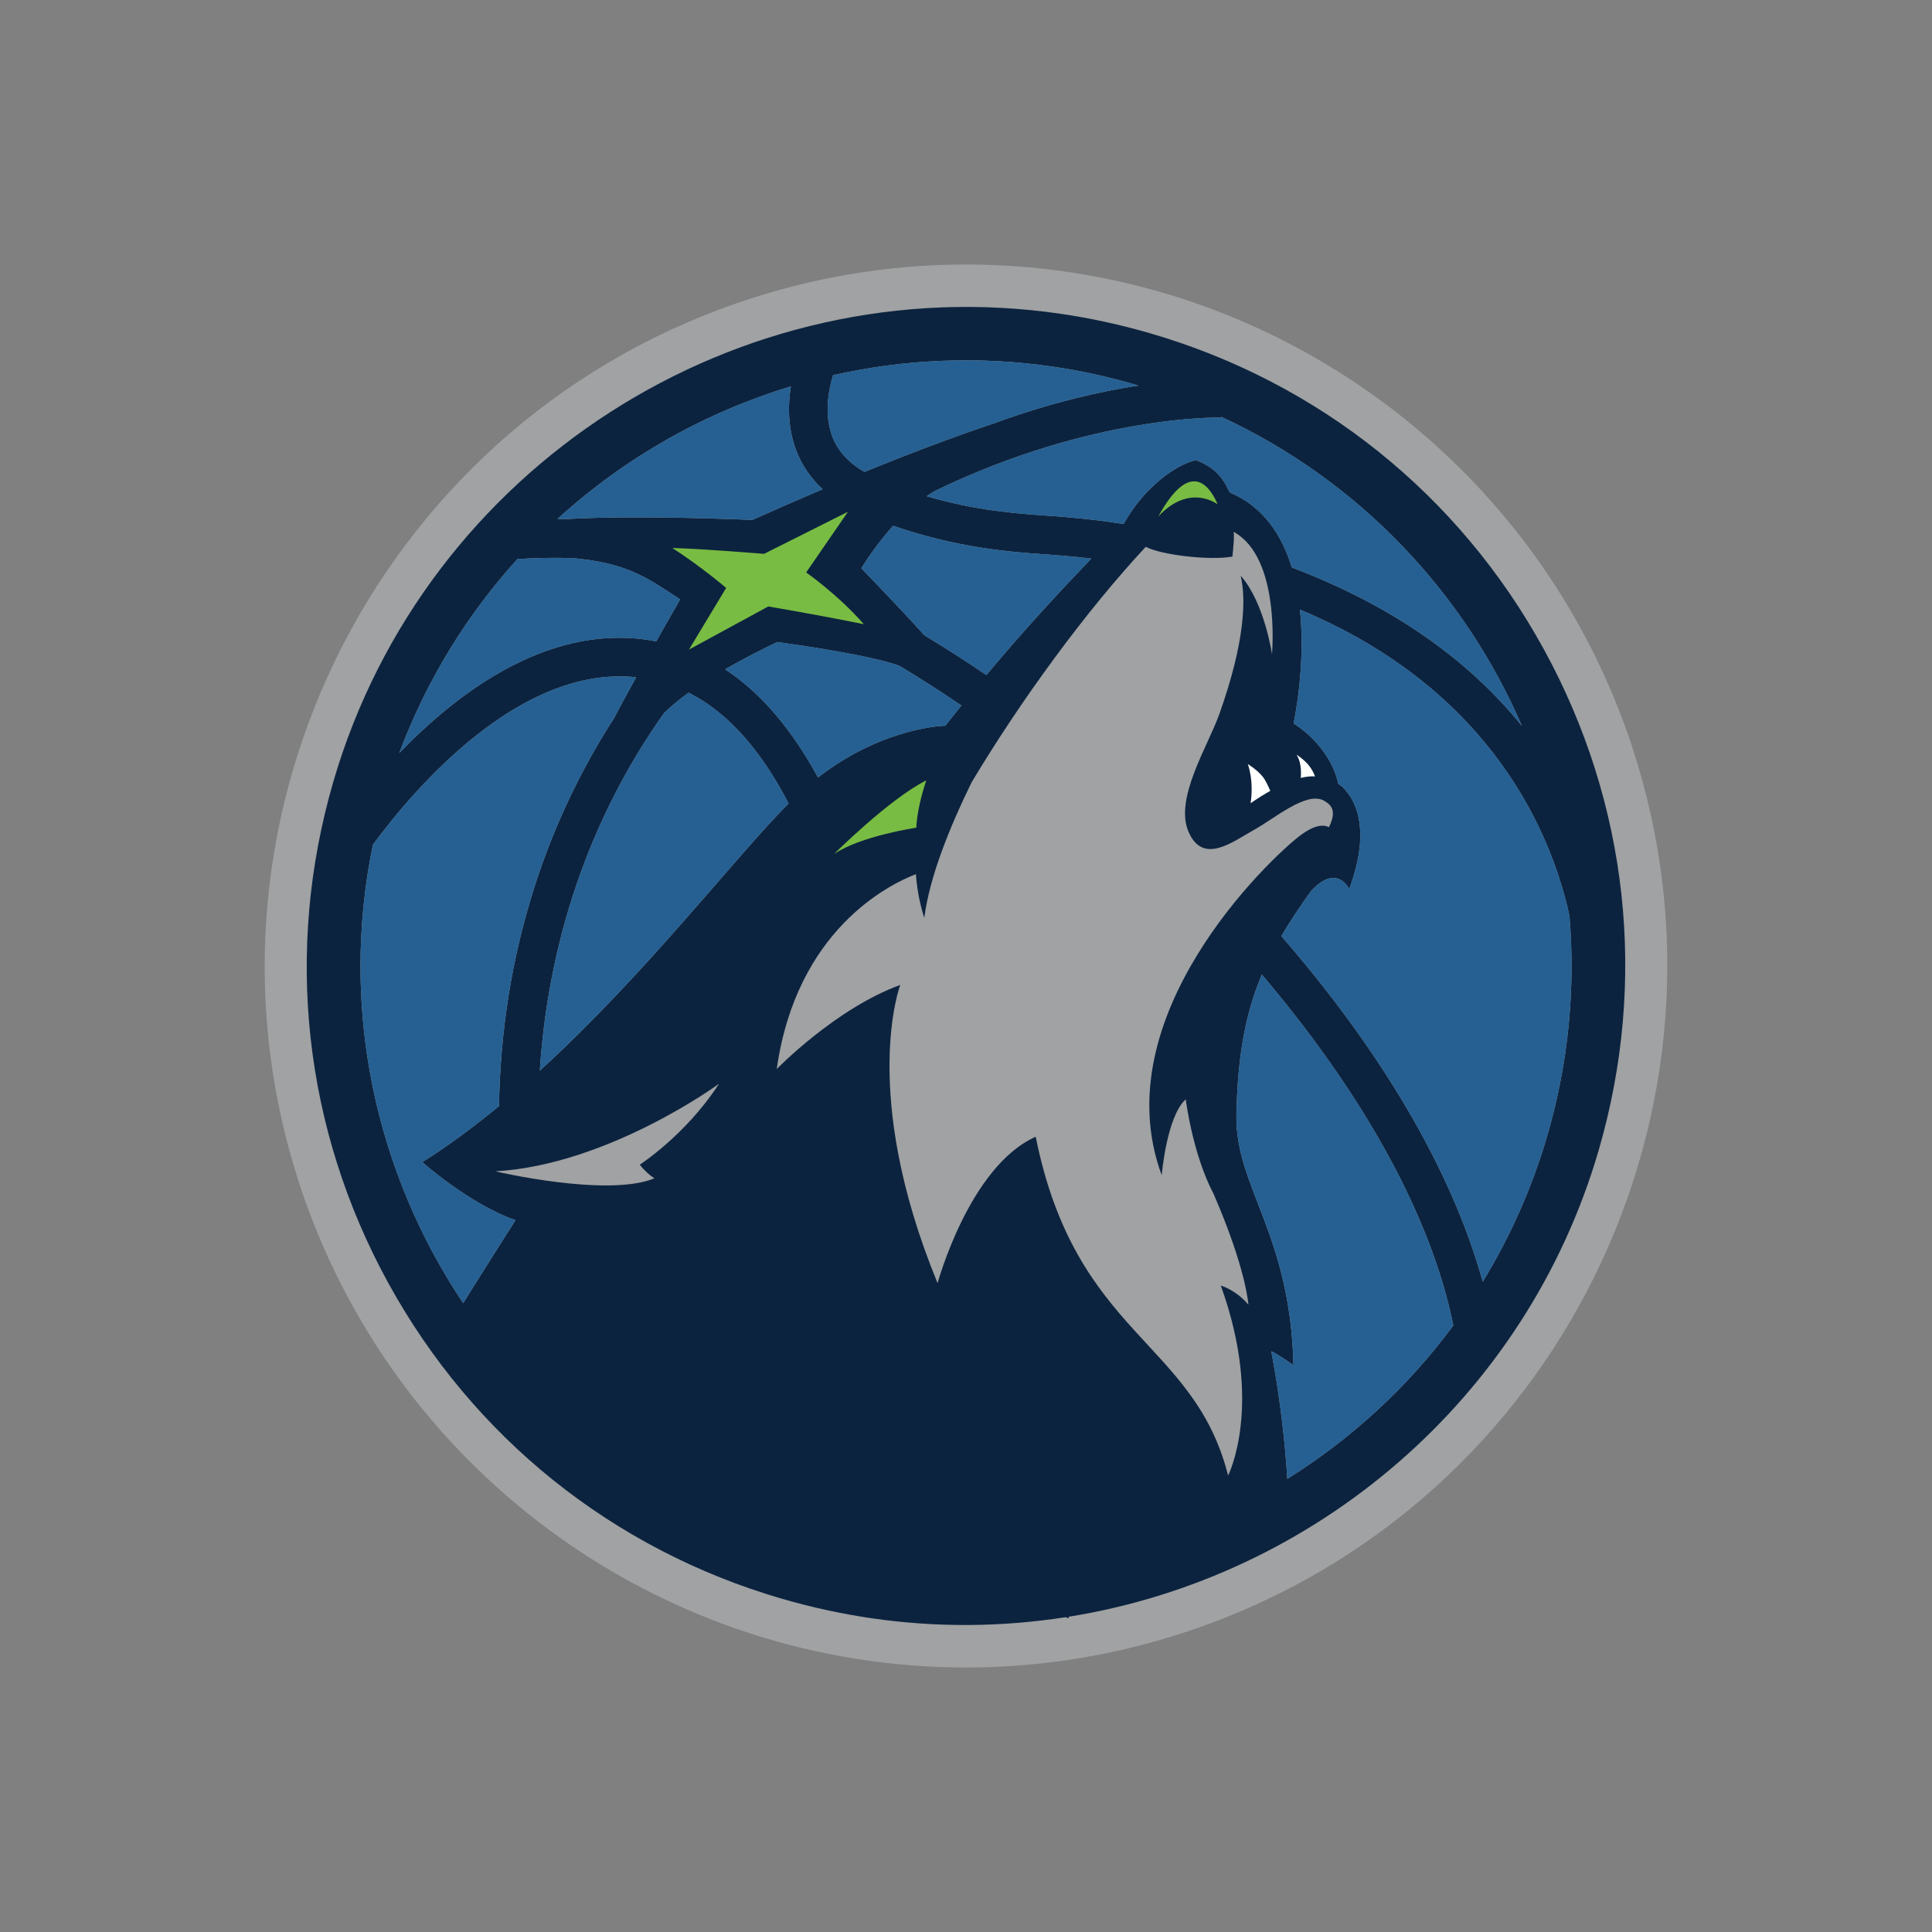 <svg xml:space="preserve" viewBox="0 0 1000 1000" height="1000px" width="1000px" y="0px" x="0px" xmlns:xlink="http://www.w3.org/1999/xlink" xmlns="http://www.w3.org/2000/svg" id="Layer_3" version="1.1">
<rect x="0" y="0" width="1000" height="1000" fill="#808080" stroke="none"/>
<g>
	<path d="M500.004,863.096c-154.383,0-292.188-98.071-342.915-244.032C91.476,429.966,191.9,222.722,380.951,157.082
		c38.555-13.393,78.603-20.178,119.046-20.178c154.417,0,292.216,98.065,342.908,244.019l1.718,4.937l-0.041,0.061
		c62.183,187.721-38.098,391.924-225.485,456.991C580.523,856.311,540.454,863.096,500.004,863.096" fill="#A0A2A3"></path>
	<path d="M798.981,335.86c-43.84-79.864-116.162-137.874-203.637-163.343c-15.077-4.385-30.549-7.767-45.967-10.037
		h-0.007l-0.027-0.007c-167.441-24.664-329.448,79.448-376.826,242.178c-25.469,87.475-15.35,179.627,28.49,259.491
		c43.846,79.864,116.169,137.874,203.636,163.343c15.091,4.391,30.563,7.774,46.001,10.045c34.225,5.046,68.204,4.623,101.044-0.491
		c0.402,0.198,0.805,0.429,1.214,0.614l0.389-0.859c127.141-20.443,236.641-112.5,274.186-241.441
		C852.946,507.877,842.827,415.725,798.981,335.86 M632.16,216.145l0.014-0.375c71.375,33.086,125.736,90.986,155.583,160.015
		c-32.67-40.607-76.905-66.083-119.128-82.081c-5.107-16.754-14.756-31.551-32.165-38.848c-3.396-7.767-8.156-13.209-17.477-16.707
		c-10.276,2.284-27.017,14.204-37.396,33.058c-11.265-1.725-20.969-2.782-28.401-3.416l-2.264-0.198
		c-2.748-0.259-5.933-0.477-9.499-0.723c-15.152-1.036-36.25-2.557-61.801-10.037c1.391-0.948,2.796-1.848,4.235-2.687
		C565.409,214.611,631.294,216.118,632.16,216.145 M423.409,402.414c-12.793-23.471-28.517-43.137-48.095-55.991
		c9.056-5.23,18.445-10.01,27.031-14.102c12.288,1.677,48.129,6.887,63.144,12.281c10.706,6.417,21.439,13.311,32.138,20.566
		c-2.734,3.389-5.496,6.853-8.34,10.467C489.288,375.635,457.518,376.024,423.409,402.414 M408.175,415.881
		c-27.781,27.883-73.645,88-128.764,138.304c4.807-74.157,29.854-136.633,64.296-185.089c3.635-3.573,7.951-7.113,12.724-10.563
		C377.926,369.362,394.776,390.037,408.175,415.881 M510.55,349.402c-10.665-7.221-21.371-14.109-32.056-20.546
		c-8.026-9.015-24.201-25.94-32.677-34.756c4.173-6.615,9.731-14.497,16.475-21.951c33.072,11.409,60.512,13.536,77.771,14.709
		c3.362,0.232,6.355,0.43,8.953,0.689l2.496,0.211c4.555,0.389,8.947,0.88,13.352,1.364
		C548.286,306.484,530.857,325.12,510.55,349.402 M431.19,194.208c36.734-8.299,75.33-10.092,114.123-4.378
		c14.109,2.073,28.224,5.141,42.298,9.247c0.532,0.15,1.037,0.334,1.562,0.491c-19.782,3.048-45.237,8.81-73.884,19.264
		c-22.687,7.597-46.226,16.611-67.883,25.435c-7.896-4.609-13.509-10.515-16.4-17.811
		C426.205,214.352,429.069,201.048,431.19,194.208 M409.342,199.997c-1.521,9.601-1.712,21.732,2.966,33.659
		c2.953,7.521,7.508,14.033,13.502,19.584c-13.761,5.837-26.158,11.285-36.352,15.868c-24.139-0.975-66.383-2.195-96.053-0.436
		c-1.603-0.027-3.294-0.089-4.814-0.089C323.211,237.011,364.561,213.581,409.342,199.997 M267.819,289.381
		c6.921-0.477,16.768-0.846,28.545-0.518c28.64,2.57,39.018,10.467,55.643,21.371c-3.88,6.792-8.128,14.272-12.342,21.739
		c-53.229-10.412-101.147,24.753-133.005,57.812C220.891,351.796,241.839,317.974,267.819,289.381 M193.001,437.225
		c21.228-28.776,75.93-93.114,136.271-86.67c-4.767,8.605-8.783,16.011-11.176,20.75c-15.82,24.46-30.665,53.809-41.698,88.532
		c-11.49,36.161-17.464,73.802-18.111,112.684c-12.854,10.59-26.117,20.423-39.694,29.015c0,0,24.167,21.562,48.217,30.045
		c0,0-16.522,25.974-27.071,42.926C194.379,606.759,175.606,521.869,193.001,437.225 M666.316,765.472
		c-2.257-36.55-8.34-66.083-8.34-66.083c3.287,1.33,11.51,7.242,11.51,7.242c-1.562-68.368-30.304-92.452-29.526-129.745
		c0.655-31.224,4.923-52.943,13.168-72.452c49.881,58.746,87.161,122.429,99.108,181.625
		C728.649,718.025,699.348,744.797,666.316,765.472 M800.924,587.618c-7.944,27.304-19.332,52.657-33.468,75.821
		c-16.611-60.11-54.934-122.197-104.229-178.917c4.446-7.569,9.533-15.186,15.356-23.321c13.447-14.6,19.789-1.057,19.789-1.057
		c10.801-29.288,3.928-44.037-1.309-50.338c-1.95-2.898-4.31-3.941-4.31-3.941c-4.535-20.6-23.205-31.415-23.205-31.415
		s6.43-28.94,3.328-58.903c100.963,42.162,130.796,118.446,139.469,158.474C815.449,511.238,811.991,549.623,800.924,587.618" fill="#0C233F"></path>
	<path d="M447.404,244.265c21.657-8.823,45.197-17.832,67.883-25.435c28.647-10.447,54.102-16.216,73.891-19.257
		c-0.532-0.164-1.036-0.348-1.562-0.498c-14.081-4.098-28.19-7.167-42.305-9.24c-38.793-5.714-77.389-3.928-114.116,4.378
		c-2.121,6.833-4.992,20.143-0.191,32.24C433.896,233.757,439.508,239.662,447.404,244.265" fill="#266092"></path>
	<path d="M276.396,459.837c11.04-34.729,25.885-64.072,41.698-88.531c2.394-4.739,6.41-12.145,11.176-20.75
		c-60.342-6.444-115.037,57.893-136.265,86.669c-17.402,84.645,1.371,169.535,46.731,237.282
		c10.549-16.952,27.071-42.926,27.071-42.926c-24.051-8.483-48.21-30.045-48.21-30.045c13.57-8.592,26.833-18.425,39.687-29.015
		C258.933,533.639,264.906,495.998,276.396,459.837" fill="#266092"></path>
	<path d="M288.591,268.582c1.514,0.007,3.212,0.062,4.807,0.089c29.676-1.759,71.913-0.539,96.06,0.437
		c10.194-4.582,22.591-10.031,36.352-15.861c-5.994-5.558-10.549-12.07-13.502-19.591c-4.678-11.927-4.487-24.058-2.966-33.659
		C364.562,213.58,323.211,237.01,288.591,268.582" fill="#266092"></path>
	<path d="M666.318,765.473c33.031-20.675,62.333-47.446,85.92-79.414c-11.954-59.202-49.227-122.879-99.108-181.624
		c-8.244,19.509-12.52,41.221-13.167,72.452c-0.777,37.293,27.965,61.371,29.52,129.745c0,0-8.224-5.912-11.511-7.242
		C657.971,699.39,664.054,728.917,666.318,765.473" fill="#266092"></path>
	<path d="M402.344,332.318c-8.578,4.092-17.975,8.872-27.031,14.109c19.577,12.847,35.302,32.52,48.095,55.991
		c34.109-26.396,65.879-26.785,65.879-26.785c2.844-3.607,5.605-7.072,8.34-10.467c-10.692-7.249-21.425-14.142-32.138-20.559
		C450.473,339.212,414.632,333.995,402.344,332.318" fill="#266092"></path>
	<path d="M564.862,289.122c-4.405-0.484-8.797-0.975-13.352-1.363l-2.496-0.211
		c-2.598-0.259-5.592-0.457-8.953-0.682c-17.259-1.18-44.699-3.3-77.764-14.709c-6.751,7.446-12.302,15.329-16.475,21.944
		c8.469,8.817,24.644,25.742,32.67,34.763c10.692,6.431,21.398,13.318,32.063,20.546
		C530.855,325.12,548.291,306.483,564.862,289.122" fill="#266092"></path>
	<path d="M206.658,389.787c31.858-33.058,79.776-68.224,133.005-57.811c4.214-7.474,8.462-14.947,12.342-21.746
		c-16.625-10.904-27.003-18.8-55.643-21.371c-11.777-0.328-21.623,0.048-28.545,0.525
		C241.838,317.976,220.89,351.798,206.658,389.787" fill="#266092"></path>
	<path d="M800.924,587.618c11.067-37.995,14.524-76.38,11.422-113.598c-8.674-40.028-38.507-116.312-139.469-158.474
		c3.103,29.963-3.328,58.903-3.328,58.903s18.671,10.815,23.205,31.415c0,0,2.359,1.044,4.31,3.941
		c5.237,6.301,12.11,21.051,1.309,50.338c0,0-6.342-13.543-19.789,1.057c-5.823,8.135-10.91,15.752-15.356,23.321
		c49.295,56.721,87.618,118.808,104.229,178.917C781.592,640.275,792.98,614.922,800.924,587.618" fill="#266092"></path>
	<path d="M618.984,238.152c9.322,3.498,14.081,8.933,17.484,16.707c17.402,7.296,27.058,22.087,32.158,38.848
		c42.224,15.99,86.458,41.473,119.128,82.074c-29.84-69.022-84.208-126.929-155.583-160.009l-0.014,0.375
		c-0.866-0.034-66.751-1.534-148.293,38.002c-1.446,0.839-2.85,1.739-4.235,2.687c25.544,7.474,46.642,9.001,61.794,10.037
		c3.566,0.246,6.751,0.464,9.499,0.723l2.264,0.198c7.433,0.627,17.136,1.691,28.401,3.416
		C591.967,252.356,608.707,240.437,618.984,238.152" fill="#266092"></path>
	<path d="M408.177,415.878c-13.399-25.837-30.249-46.512-51.75-57.348c-4.767,3.457-9.083,6.996-12.717,10.563
		c-34.45,48.456-59.489,110.932-64.303,185.089C334.531,503.878,380.389,443.762,408.177,415.878" fill="#266092"></path>
	<path d="M438.927,264.865l-21.671,31.436c0,0,16.379,11.381,29.847,26.778c-23.573-4.814-49.452-9.172-49.452-9.172
		l-41.03,22.305l19.236-31.906c0,0-12.943-11.054-27.863-20.676c16.359,0.477,47.467,3.048,47.467,3.048L438.927,264.865z" fill="#79BC43"></path>
	<path d="M479.462,403.915c0,0-4.596,12.698-5.196,24.494c0,0-28.769,4.242-42.612,13.665
		C431.653,442.075,460.368,413.448,479.462,403.915" fill="#79BC43"></path>
	<path d="M673.275,402.642c3.191-0.777,5.585-0.907,7.365-0.777c-0.532-1.473-1.521-3.669-3.307-5.837
		c-2.537-3.082-6.239-5.394-6.239-5.394C673.48,394.316,673.548,399.389,673.275,402.642" fill="#FFFFFF"></path>
	<path d="M647.318,415.734c3.716-2.557,7.105-4.671,10.181-6.396c-0.559-1.336-1.425-3.253-2.728-5.571
		c-2.468-4.419-8.899-8.272-8.899-8.272C648.532,403.358,647.966,411.322,647.318,415.734" fill="#FFFFFF"></path>
	<path d="M338.728,609.916c-24.46,9.997-82.333-3.634-82.333-3.634c58.466-3.362,115.651-45.251,115.651-45.251
		c-0.041,0.095-0.095,0.204-0.129,0.3c-17.143,26.288-40.771,41.501-40.771,41.501C333.75,606.159,336.376,608.375,338.728,609.916" fill="#A0A2A3"></path>
	<path d="M630.249,261.071c0,0-14.375-11.265-30.686,6.212C617.041,235.432,627.14,253.693,630.249,261.071" fill="#79BC43"></path>
	<path d="M687.019,415.558c0,0-1.507-1.023-1.828-1.193c-9.124-4.862-25.469,9.315-36.141,15.186
		c-10.665,5.878-26.212,18.398-33.802,1.152c-7.589-17.245,9.867-44.207,15.909-61.18c13.345-37.518,13.829-59.605,11.013-71.552
		c12.329,13.924,16.209,40.614,16.209,40.614s4.582-50.127-19.932-63.328c0.573,1.773-0.068,8.026-0.573,12.949
		c0,0-0.048-0.068-0.075-0.102c-11.415,2.08-36.591-0.778-44.767-5.06c-30.952,33.202-64.706,79.401-90.1,121.829
		c-11.02,22.434-21.807,48.756-24.508,70.147c0,0-3.512-9.67-4.337-22.571c-14.054,5.421-61.828,28.899-72.05,100.894
		c0,0,30.365-31.326,63.935-43.54c0,0-21.262,55.684,19.318,154.369c0,0,16.427-60.512,50.788-75.78
		c20.805,103.329,81.801,105.027,99.585,175.338c0,0,18.643-36.427-3.791-98.33c0,0,7.74,2.162,14.293,9.888
		c0,0-1.016-18.105-17.941-57.171c-11.026-20.914-14.484-49.131-14.484-49.131c-9.908,8.974-12.445,39.298-12.445,39.298
		c-30.283-82.156,55.671-163.575,71.354-175.576c7.658-5.878,12.377-5.973,15.234-4.569
		C690.838,422.023,690.565,418.116,687.019,415.558" fill="#A0A2A3"></path>
</g>
</svg>
